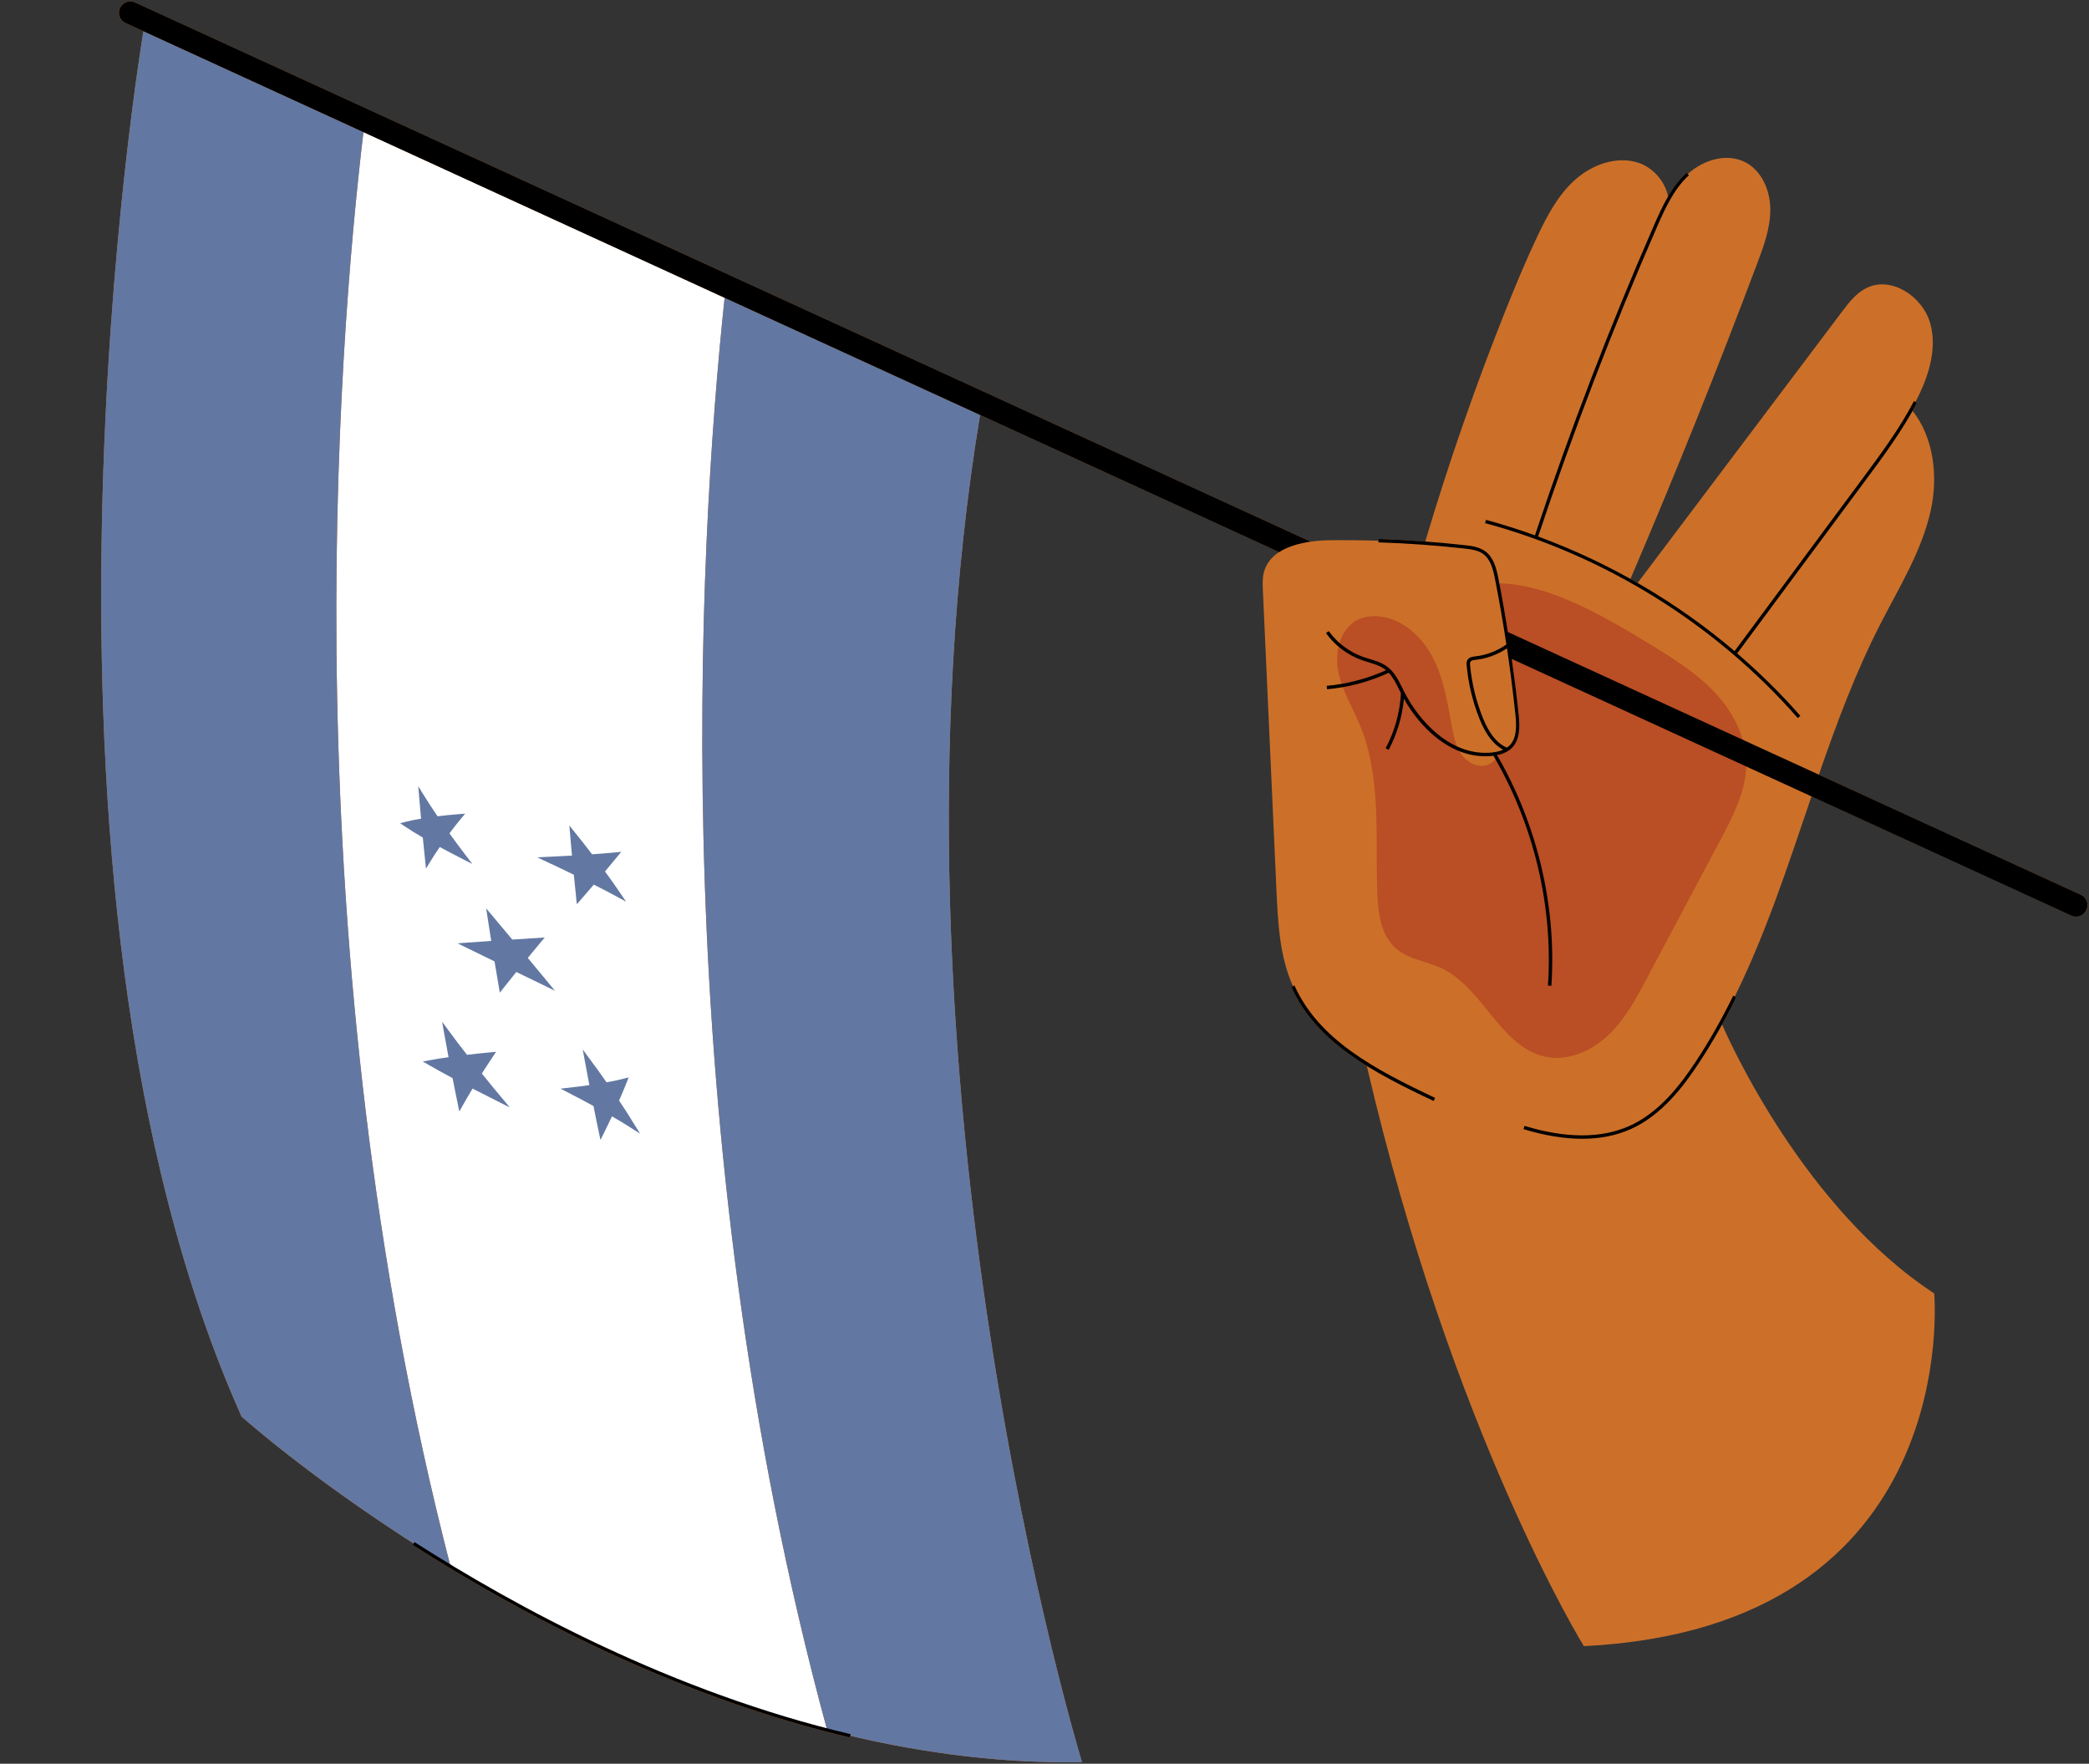 <?xml version="1.0" encoding="UTF-8"?><svg xmlns="http://www.w3.org/2000/svg" xmlns:xlink="http://www.w3.org/1999/xlink" height="388.7" preserveAspectRatio="xMidYMid meet" version="1.0" viewBox="-22.3 -0.3 460.4 388.7" width="460.4" zoomAndPan="magnify"><rect x="-22.3" y="-0.3" width="460.4" height="388.7" fill="#333333" stroke="none"/><g id="change1_1"><path d="M437.56,200.23c-0.42,0.92-1.33,1.46-2.27,1.46c-0.35,0-0.71-0.07-1.04-0.23l-57.3-26.28 c-5.1,14.99-9.98,30.07-16.9,44.1l0.34,0.17c-1.03,2.1-2.09,4.08-3.16,6.02c1.87,4.31,18.3,40.65,46.75,59.28 c0,0,6.79,73.57-77.21,77.74c0,0-29.01-46.9-47.84-127.9c-7.25-4.51-13.27-9.91-16.62-17.4l0.34-0.15c0,0,0,0,0-0.01 c-2.93-6.55-3.3-13.93-3.63-21.11c-1-22.03-1.99-44.06-2.99-66.09c-0.06-1.29-0.12-2.59,0.18-3.85c0.49-2.03,1.74-3.53,3.41-4.61 L193.7,91.15c-24.02,144.99,22.47,296.92,22.47,296.92c-17.55,0.28-34.71-1.96-51.07-5.82l-0.09,0.38 c-39.46-9.3-74.17-28.21-96.35-42.43l0.21-0.32c-23.61-15.14-37.93-27.98-37.93-27.98C-22.28,192.93,9.31,6.58,9.31,6.58l-3.93-1.8 C4.12,4.2,3.57,2.72,4.15,1.46c0.57-1.25,2.06-1.8,3.31-1.23l259.12,118.84c1.45-0.21,2.91-0.3,4.29-0.31 c3.54-0.04,7.09,0,10.63,0.11l0.01-0.38c3.42,0.11,6.86,0.3,10.3,0.56c5.2-17.45,11.18-34.65,17.94-51.54 c2.14-5.32,4.35-10.62,6.81-15.8c2.14-4.52,4.55-9.06,8.28-12.39c3.73-3.34,9.07-5.28,13.84-3.78c3.35,1.05,6,4.15,6.65,7.48 c1.14-1.97,2.45-3.74,4.09-5.25l0.25,0.28c3.38-3.1,8.57-4.7,12.65-2.61c3.66,1.87,5.51,6.23,5.54,10.35 c0.04,4.11-1.42,8.08-2.87,11.93c-8.79,23.39-18.11,46.59-27.95,69.57c0.53,0.29,1.05,0.59,1.57,0.9 c15-19.92,30.01-39.82,45.01-59.74c1.55-2.06,3.19-4.19,5.5-5.31c5.45-2.64,12.28,1.9,13.96,7.72c1.67,5.82-0.42,12.06-3.23,17.43 c0,0,0,0,0,0l0.33,0.17c-0.31,0.6-0.64,1.19-0.97,1.78c4.64,5.83,5.66,14.38,4.03,21.86c-1.94,8.95-6.91,16.89-11.08,25.04 c-5.47,10.66-9.67,21.92-13.6,33.3l-16.77-7.69l0,0l16.77,7.69l57.76,26.49C437.59,197.49,438.14,198.98,437.56,200.23z" fill="#CC7029"/></g><g id="change2_1"><path d="M362.56,167.55c0.15,6.11-2.8,11.81-5.66,17.21c-5.41,10.17-10.81,20.34-16.22,30.51 c-2.36,4.44-4.78,8.97-8.4,12.45c-3.62,3.49-8.72,5.84-13.66,4.93c-10.14-1.86-13.9-15.18-23.23-19.57 c-3.28-1.54-7.18-1.92-9.94-4.28c-3.39-2.88-4.04-7.79-4.2-12.24c-0.46-12.44,0.94-25.4-3.78-36.92c-1.66-4.04-4.06-7.84-4.86-12.13 c-0.35-1.87-0.3-3.9,0.19-5.75c0.66-2.41,2.06-4.51,4.3-5.56c1.37-0.63,2.93-0.81,4.43-0.68c5.25,0.46,9.62,4.52,12.02,9.21 c2.4,4.7,3.2,10.01,4.16,15.2c0.3,1.61,0.63,3.26,1.33,4.74c0.2,0.44,0.44,0.86,0.72,1.26c1.22,1.75,3.43,2.98,5.49,2.42 c1.36-0.37,2.38-1.44,2.96-2.75c0.94-0.26,1.82-0.69,2.49-1.38c1.73-1.77,1.61-4.58,1.36-7.04c-1-9.7-2.44-19.35-4.31-28.91 c11.86-0.05,25.53,8.49,35.18,14.39c4.71,2.88,9.37,5.98,13.08,10.06C359.71,156.82,362.43,162.04,362.56,167.55z" fill="#BA4E24"/></g><g id="change3_1"><path d="M160,380.98c-32.07-8.29-60.82-22.59-83.01-36.05C41.67,207.99,52.09,76.66,57.8,28.82l79.6,36.51 C131.54,120.64,124.08,248.98,160,380.98z" fill="#FFF"/></g><g id="change4_1"><path d="M76.99,344.93c-28.41-17.22-46.05-33.05-46.05-33.05C-22.28,192.93,9.31,6.58,9.31,6.58L57.8,28.82 C52.09,76.66,41.67,207.99,76.99,344.93z M193.7,91.15l-56.3-25.82c-5.86,55.31-13.32,183.66,22.6,315.66 c17.88,4.63,36.79,7.39,56.17,7.08C216.17,388.07,169.68,236.14,193.7,91.15z M83.9,236.29c0.95-1.5,1.5-2.33,2.55-3.91l0.58-0.88 l-1.05,0.1c-2.23,0.21-3.36,0.33-5.35,0.57c-1.72-2.19-2.58-3.33-4.22-5.57l-1.27-1.72l0.37,2.11c0.41,2.3,0.64,3.54,1.05,5.7 c-1.73,0.24-2.7,0.4-4.34,0.7l-1.34,0.25l1.18,0.68c1.99,1.14,3.13,1.78,5.38,2.98l0.26,1.31c0.32,1.6,0.55,2.8,0.96,4.74l0.27,1.31 l0.66-1.17c0.9-1.6,1.4-2.45,2.26-3.88c2.25,1.16,3.55,1.82,6.07,3.08l2.13,1.07l-1.52-1.83C86.68,239.73,85.68,238.52,83.9,236.29z M71.43,189.66l0.15,1.47l0.77-1.26c0.86-1.4,1.35-2.15,2.27-3.5c1.9,1.03,3.06,1.63,5.23,2.74l1.95,0.99l-1.33-1.74 c-1.58-2.07-2.35-3.11-3.71-5c1.02-1.37,1.59-2.09,2.7-3.43l0.75-0.91l-1.18,0.09c-2.04,0.16-3.11,0.27-4.9,0.49 c-1.27-1.86-1.92-2.87-3.15-4.85l-1.1-1.77l0.28,3.31c0.11,1.33,0.2,2.33,0.34,3.83c-1.5,0.25-2.26,0.41-3.53,0.73l-1.08,0.28 l0.92,0.62c1.46,0.98,2.33,1.52,4.07,2.53C71.1,186.36,71.21,187.48,71.43,189.66z M117.63,247.7c-1.34-2.18-2.07-3.32-3.49-5.45 c0.7-1.58,1.06-2.46,1.75-4.19l0.36-0.91l-0.95,0.24c-1.48,0.38-2.35,0.55-3.92,0.84c-1.47-2.1-2.29-3.23-3.97-5.5l-1.28-1.73 l0.39,2.12c0.43,2.31,0.66,3.55,1.07,5.72c-1.63,0.24-2.66,0.37-4.72,0.6l-1.63,0.18l1.46,0.76c2.45,1.27,3.67,1.91,5.8,3.07 c0.47,2.36,0.72,3.62,1.24,6.07l0.3,1.41l0.64-1.29c0.79-1.59,1.22-2.47,1.89-3.91c1.85,1.06,2.81,1.65,4.37,2.65l1.83,1.16 L117.63,247.7z M104.17,192.48c0.2,2.06,0.31,3.19,0.54,5.36l0.12,1.14l1.49-1.71c0.79-0.91,1.38-1.59,2.25-2.61 c2.14,1.08,3.26,1.66,5.31,2.77l1.8,0.97l-1.15-1.69c-1.33-1.96-2.09-3.04-3.49-4.95c1.09-1.29,1.7-2.03,2.82-3.4l0.76-0.93 l-1.2,0.12c-1.98,0.19-3.11,0.28-5.23,0.42c-1.47-1.93-2.29-2.96-3.98-5.06l-1.03-1.28l0.14,1.64c0.17,2.01,0.27,3.1,0.44,4.99 c-1.78,0.1-2.94,0.16-4.7,0.24l-2.95,0.14l1.8,0.86C100.5,190.71,101.81,191.33,104.17,192.48z M94.02,210.81 c1.13-1.37,1.78-2.16,2.99-3.61l0.74-0.89l-7.14,0.46c-1.81-2.16-2.76-3.3-4.61-5.5l-1.15-1.37l0.3,1.96 c0.32,2.06,0.49,3.23,0.81,5.21c-2.13,0.14-3.35,0.22-5.58,0.39l-1.82,0.14l1.64,0.81c2.56,1.26,3.92,1.92,6.49,3.17 c0.37,2.24,0.57,3.45,0.98,5.79l0.19,1.1l0.69-0.88c1.18-1.5,1.82-2.29,2.94-3.68c2.5,1.2,3.86,1.86,6.43,3.12l2.08,1.02l-1.47-1.79 C96.73,214.06,95.77,212.9,94.02,210.81z" fill="#6278A2"/></g><g id="change5_1"><path d="M436.33,196.92l-57.76-26.49l-68.55-31.44c-0.63-3.96-1.32-7.9-2.09-11.81c-0.45-2.29-1.05-4.64-2.9-5.99 c-1.36-0.99-3.17-1.2-4.49-1.34c-6.29-0.7-12.7-1.16-19.03-1.37l-0.02,0.75c6.32,0.2,12.7,0.66,18.97,1.36 c1.6,0.18,3.02,0.39,4.13,1.2c1.63,1.19,2.18,3.38,2.6,5.53c0.94,4.77,1.78,9.58,2.51,14.42c-2.06,1.45-4.43,2.35-6.87,2.62 c-0.58,0.07-1.29,0.15-1.68,0.74c-0.26,0.4-0.25,0.87-0.2,1.32c0.37,3.99,1.32,7.94,2.83,11.73c1.4,3.47,3.11,5.69,5.21,6.77 c-0.71,0.32-1.54,0.54-2.53,0.63c-8.87,0.85-15.95-6.74-19.34-13.5l-0.32-0.65c-0.87-1.76-1.76-3.58-3.37-4.78 c-1.16-0.86-2.54-1.29-3.88-1.69c-0.48-0.15-0.97-0.29-1.44-0.46c-3.01-1.07-5.69-3.09-7.56-5.68l-0.61,0.44 c1.95,2.72,4.76,4.83,7.91,5.95c0.48,0.17,0.98,0.32,1.47,0.47c1.34,0.41,2.6,0.79,3.65,1.58c0.08,0.06,0.14,0.12,0.21,0.18 c-4.15,1.87-8.54,3.03-13.08,3.44l0.07,0.75c4.72-0.42,9.3-1.64,13.6-3.63c0.99,1.06,1.67,2.43,2.33,3.77l0.32,0.65 c0.01,0.03,0.03,0.06,0.04,0.08c-0.23,4.24-1.39,8.43-3.37,12.13l0.66,0.35c1.84-3.45,2.99-7.32,3.36-11.26 c3.51,6.24,9.95,12.68,17.94,12.68c0.48,0,0.96-0.02,1.45-0.07c0.12-0.01,0.22-0.04,0.34-0.05c8.93,15.25,13.2,33.23,12.02,50.66 l0.75,0.05c1.18-17.48-3.07-35.51-11.97-50.84c1.4-0.29,2.51-0.82,3.29-1.62c1.77-1.81,1.75-4.6,1.46-7.34 c-0.42-4.08-0.94-8.16-1.52-12.25l66.04,30.29l57.3,26.28c0.33,0.16,0.69,0.23,1.04,0.23c0.94,0,1.85-0.54,2.27-1.46 C438.14,198.98,437.59,197.49,436.33,196.92z M310.43,163.96c-0.18,0.18-0.39,0.34-0.61,0.5c-2.15-0.88-3.9-3.03-5.33-6.59 c-1.48-3.72-2.42-7.6-2.79-11.52c-0.03-0.29-0.05-0.62,0.08-0.83c0.19-0.29,0.7-0.35,1.14-0.4c2.44-0.26,4.82-1.14,6.91-2.54 c0.73,4.88,1.35,9.78,1.86,14.66C311.95,159.78,311.98,162.37,310.43,163.96z M262.99,216.89l-0.69,0.31 c5.45,12.18,17.95,18.84,31.37,25.14l0.32-0.68C280.71,235.42,268.34,228.83,262.99,216.89z M373.92,157.95l0.56-0.49 c-4.29-4.9-8.96-9.49-13.92-13.76c9.39-12.67,18.78-25.34,28.22-38.06c4.04-5.44,8.21-11.07,11.4-17.18l-0.66-0.35 c-3.17,6.05-7.32,11.66-11.38,17.13c-9.39,12.66-18.78,25.3-28.15,37.96c-12.79-10.87-27.57-19.49-43.3-25.26 c7.71-23.11,16.51-46.03,26.16-68.14c1.98-4.55,3.88-8.55,7.07-11.48l-0.51-0.55c-3.3,3.03-5.23,7.11-7.25,11.74 c-9.66,22.12-18.46,45.05-26.17,68.17c-3.56-1.28-7.15-2.43-10.79-3.41l-0.2,0.72C331.42,122.11,355.9,137.36,373.92,157.95z M351.45,233.64c-3.35,5.08-8.05,11.29-14.74,14.25c-6.16,2.72-13.9,2.71-23.02-0.06l-0.22,0.72c4.66,1.41,8.98,2.12,12.92,2.12 c3.92,0,7.47-0.7,10.62-2.09c6.87-3.05,11.65-9.36,15.06-14.53c2.95-4.48,5.67-9.25,8.3-14.59l-0.67-0.33 C357.09,224.44,354.39,229.19,351.45,233.64z M68.66,340.19c22.18,14.22,56.89,33.12,96.35,42.43l0.17-0.73 c-39.35-9.28-73.99-28.14-96.12-42.33L68.66,340.19z M7.46,0.23C6.21-0.34,4.72,0.21,4.15,1.46C3.57,2.72,4.12,4.2,5.38,4.78 l3.93,1.8L57.8,28.82l79.6,36.51l56.3,25.82l65.92,30.23c1.93-1.25,4.43-1.95,6.96-2.31L7.46,0.23z" fill="inherit"/></g></svg>